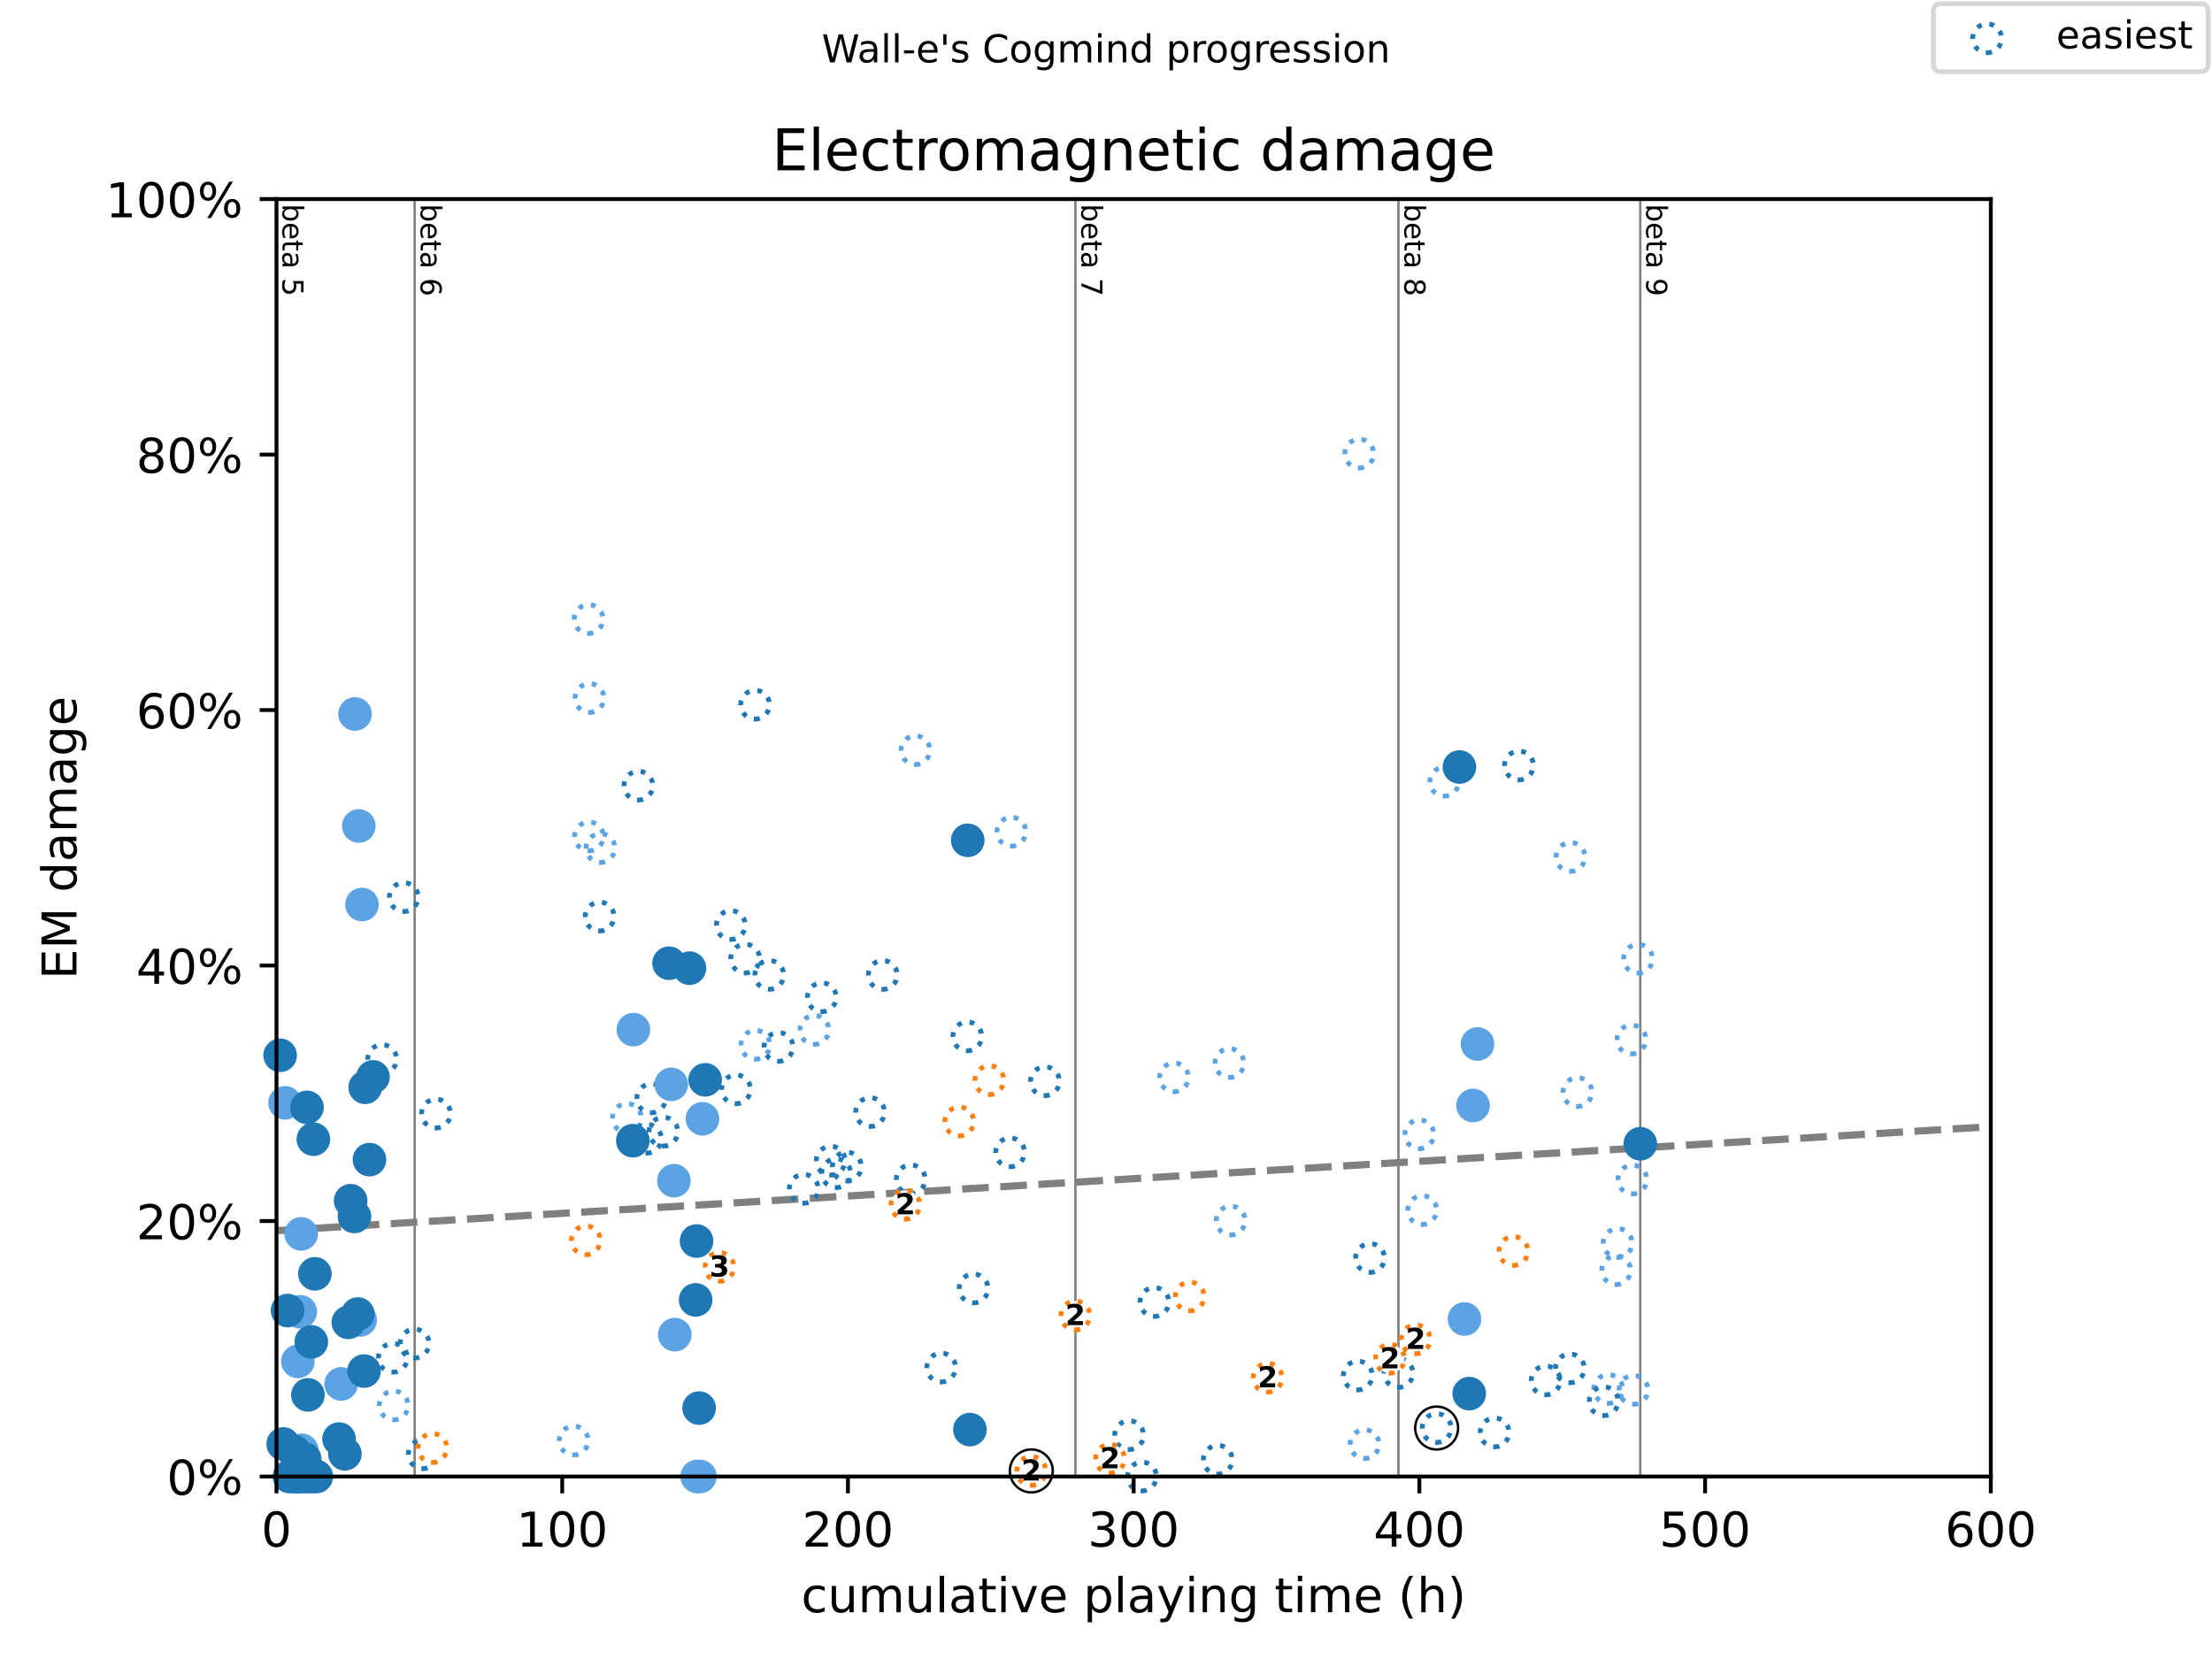<?xml version="1.0" encoding="utf-8" standalone="no"?>
<!DOCTYPE svg PUBLIC "-//W3C//DTD SVG 1.1//EN"
  "http://www.w3.org/Graphics/SVG/1.1/DTD/svg11.dtd">
<!-- Created with matplotlib (https://matplotlib.org/) -->
<svg height="345.6pt" version="1.1" viewBox="0 0 460.8 345.6" width="460.8pt" xmlns="http://www.w3.org/2000/svg" xmlns:xlink="http://www.w3.org/1999/xlink">
 <defs>
  <style type="text/css">
*{stroke-linecap:butt;stroke-linejoin:round;}
  </style>
 </defs>
 <g id="figure_1">
  <g id="patch_1">
   <path d="M 0 345.6 
L 460.8 345.6 
L 460.8 0 
L 0 0 
z
" style="fill:#ffffff;"/>
  </g>
  <g id="axes_1">
   <g id="patch_2">
    <path d="M 57.6 307.584 
L 414.72 307.584 
L 414.72 41.472 
L 57.6 41.472 
z
" style="fill:#ffffff;"/>
   </g>
   <g id="line2d_1">
    <path clip-path="url(#p47960e875a)" d="M 57.6 256.369 
L 414.72 234.705 
" style="fill:none;stroke:#808080;stroke-dasharray:5.55,2.4;stroke-dashoffset:0;stroke-width:1.5;"/>
   </g>
   <g id="line2d_2">
    <path clip-path="url(#p47960e875a)" d="M 86.378 307.584 
L 86.378 41.472 
" style="fill:none;stroke:#808080;stroke-linecap:square;stroke-width:0.5;"/>
   </g>
   <g id="line2d_3">
    <path clip-path="url(#p47960e875a)" d="M 224.028 307.584 
L 224.028 41.472 
" style="fill:none;stroke:#808080;stroke-linecap:square;stroke-width:0.5;"/>
   </g>
   <g id="line2d_4">
    <path clip-path="url(#p47960e875a)" d="M 291.325 307.584 
L 291.325 41.472 
" style="fill:none;stroke:#808080;stroke-linecap:square;stroke-width:0.5;"/>
   </g>
   <g id="line2d_5">
    <path clip-path="url(#p47960e875a)" d="M 341.701 307.584 
L 341.701 41.472 
" style="fill:none;stroke:#808080;stroke-linecap:square;stroke-width:0.5;"/>
   </g>
   <g id="text_1">
    <!-- beta 5 -->
    <defs>
     <path d="M 48.688 27.297 
Q 48.688 37.203 44.609 42.844 
Q 40.531 48.484 33.406 48.484 
Q 26.266 48.484 22.188 42.844 
Q 18.109 37.203 18.109 27.297 
Q 18.109 17.391 22.188 11.75 
Q 26.266 6.109 33.406 6.109 
Q 40.531 6.109 44.609 11.75 
Q 48.688 17.391 48.688 27.297 
z
M 18.109 46.391 
Q 20.953 51.266 25.266 53.625 
Q 29.594 56 35.594 56 
Q 45.562 56 51.781 48.094 
Q 58.016 40.188 58.016 27.297 
Q 58.016 14.406 51.781 6.484 
Q 45.562 -1.422 35.594 -1.422 
Q 29.594 -1.422 25.266 0.953 
Q 20.953 3.328 18.109 8.203 
L 18.109 0 
L 9.078 0 
L 9.078 75.984 
L 18.109 75.984 
z
" id="DejaVuSans-98"/>
     <path d="M 56.203 29.594 
L 56.203 25.203 
L 14.891 25.203 
Q 15.484 15.922 20.484 11.062 
Q 25.484 6.203 34.422 6.203 
Q 39.594 6.203 44.453 7.469 
Q 49.312 8.734 54.109 11.281 
L 54.109 2.781 
Q 49.266 0.734 44.188 -0.344 
Q 39.109 -1.422 33.891 -1.422 
Q 20.797 -1.422 13.156 6.188 
Q 5.516 13.812 5.516 26.812 
Q 5.516 40.234 12.766 48.109 
Q 20.016 56 32.328 56 
Q 43.359 56 49.781 48.891 
Q 56.203 41.797 56.203 29.594 
z
M 47.219 32.234 
Q 47.125 39.594 43.094 43.984 
Q 39.062 48.391 32.422 48.391 
Q 24.906 48.391 20.391 44.141 
Q 15.875 39.891 15.188 32.172 
z
" id="DejaVuSans-101"/>
     <path d="M 18.312 70.219 
L 18.312 54.688 
L 36.812 54.688 
L 36.812 47.703 
L 18.312 47.703 
L 18.312 18.016 
Q 18.312 11.328 20.141 9.422 
Q 21.969 7.516 27.594 7.516 
L 36.812 7.516 
L 36.812 0 
L 27.594 0 
Q 17.188 0 13.234 3.875 
Q 9.281 7.766 9.281 18.016 
L 9.281 47.703 
L 2.688 47.703 
L 2.688 54.688 
L 9.281 54.688 
L 9.281 70.219 
z
" id="DejaVuSans-116"/>
     <path d="M 34.281 27.484 
Q 23.391 27.484 19.188 25 
Q 14.984 22.516 14.984 16.5 
Q 14.984 11.719 18.141 8.906 
Q 21.297 6.109 26.703 6.109 
Q 34.188 6.109 38.703 11.406 
Q 43.219 16.703 43.219 25.484 
L 43.219 27.484 
z
M 52.203 31.203 
L 52.203 0 
L 43.219 0 
L 43.219 8.297 
Q 40.141 3.328 35.547 0.953 
Q 30.953 -1.422 24.312 -1.422 
Q 15.922 -1.422 10.953 3.297 
Q 6 8.016 6 15.922 
Q 6 25.141 12.172 29.828 
Q 18.359 34.516 30.609 34.516 
L 43.219 34.516 
L 43.219 35.406 
Q 43.219 41.609 39.141 45 
Q 35.062 48.391 27.688 48.391 
Q 23 48.391 18.547 47.266 
Q 14.109 46.141 10.016 43.891 
L 10.016 52.203 
Q 14.938 54.109 19.578 55.047 
Q 24.219 56 28.609 56 
Q 40.484 56 46.344 49.844 
Q 52.203 43.703 52.203 31.203 
z
" id="DejaVuSans-97"/>
     <path id="DejaVuSans-32"/>
     <path d="M 10.797 72.906 
L 49.516 72.906 
L 49.516 64.594 
L 19.828 64.594 
L 19.828 46.734 
Q 21.969 47.469 24.109 47.828 
Q 26.266 48.188 28.422 48.188 
Q 40.625 48.188 47.75 41.5 
Q 54.891 34.812 54.891 23.391 
Q 54.891 11.625 47.562 5.094 
Q 40.234 -1.422 26.906 -1.422 
Q 22.312 -1.422 17.547 -0.641 
Q 12.797 0.141 7.719 1.703 
L 7.719 11.625 
Q 12.109 9.234 16.797 8.062 
Q 21.484 6.891 26.703 6.891 
Q 35.156 6.891 40.078 11.328 
Q 45.016 15.766 45.016 23.391 
Q 45.016 31 40.078 35.438 
Q 35.156 39.891 26.703 39.891 
Q 22.75 39.891 18.812 39.016 
Q 14.891 38.141 10.797 36.281 
z
" id="DejaVuSans-53"/>
    </defs>
    <g transform="translate(58.848 42.472)rotate(-270)scale(0.06 -0.06)">
     <use xlink:href="#DejaVuSans-98"/>
     <use x="63.477" xlink:href="#DejaVuSans-101"/>
     <use x="125" xlink:href="#DejaVuSans-116"/>
     <use x="164.209" xlink:href="#DejaVuSans-97"/>
     <use x="225.488" xlink:href="#DejaVuSans-32"/>
     <use x="257.275" xlink:href="#DejaVuSans-53"/>
    </g>
   </g>
   <g id="text_2">
    <!-- beta 6 -->
    <defs>
     <path d="M 33.016 40.375 
Q 26.375 40.375 22.484 35.828 
Q 18.609 31.297 18.609 23.391 
Q 18.609 15.531 22.484 10.953 
Q 26.375 6.391 33.016 6.391 
Q 39.656 6.391 43.531 10.953 
Q 47.406 15.531 47.406 23.391 
Q 47.406 31.297 43.531 35.828 
Q 39.656 40.375 33.016 40.375 
z
M 52.594 71.297 
L 52.594 62.312 
Q 48.875 64.062 45.094 64.984 
Q 41.312 65.922 37.594 65.922 
Q 27.828 65.922 22.672 59.328 
Q 17.531 52.734 16.797 39.406 
Q 19.672 43.656 24.016 45.922 
Q 28.375 48.188 33.594 48.188 
Q 44.578 48.188 50.953 41.516 
Q 57.328 34.859 57.328 23.391 
Q 57.328 12.156 50.688 5.359 
Q 44.047 -1.422 33.016 -1.422 
Q 20.359 -1.422 13.672 8.266 
Q 6.984 17.969 6.984 36.375 
Q 6.984 53.656 15.188 63.938 
Q 23.391 74.219 37.203 74.219 
Q 40.922 74.219 44.703 73.484 
Q 48.484 72.75 52.594 71.297 
z
" id="DejaVuSans-54"/>
    </defs>
    <g transform="translate(87.626 42.472)rotate(-270)scale(0.06 -0.06)">
     <use xlink:href="#DejaVuSans-98"/>
     <use x="63.477" xlink:href="#DejaVuSans-101"/>
     <use x="125" xlink:href="#DejaVuSans-116"/>
     <use x="164.209" xlink:href="#DejaVuSans-97"/>
     <use x="225.488" xlink:href="#DejaVuSans-32"/>
     <use x="257.275" xlink:href="#DejaVuSans-54"/>
    </g>
   </g>
   <g id="text_3">
    <!-- beta 7 -->
    <defs>
     <path d="M 8.203 72.906 
L 55.078 72.906 
L 55.078 68.703 
L 28.609 0 
L 18.312 0 
L 43.219 64.594 
L 8.203 64.594 
z
" id="DejaVuSans-55"/>
    </defs>
    <g transform="translate(225.276 42.472)rotate(-270)scale(0.06 -0.06)">
     <use xlink:href="#DejaVuSans-98"/>
     <use x="63.477" xlink:href="#DejaVuSans-101"/>
     <use x="125" xlink:href="#DejaVuSans-116"/>
     <use x="164.209" xlink:href="#DejaVuSans-97"/>
     <use x="225.488" xlink:href="#DejaVuSans-32"/>
     <use x="257.275" xlink:href="#DejaVuSans-55"/>
    </g>
   </g>
   <g id="text_4">
    <!-- beta 8 -->
    <defs>
     <path d="M 31.781 34.625 
Q 24.75 34.625 20.719 30.859 
Q 16.703 27.094 16.703 20.516 
Q 16.703 13.922 20.719 10.156 
Q 24.75 6.391 31.781 6.391 
Q 38.812 6.391 42.859 10.172 
Q 46.922 13.969 46.922 20.516 
Q 46.922 27.094 42.891 30.859 
Q 38.875 34.625 31.781 34.625 
z
M 21.922 38.812 
Q 15.578 40.375 12.031 44.719 
Q 8.5 49.078 8.5 55.328 
Q 8.5 64.062 14.719 69.141 
Q 20.953 74.219 31.781 74.219 
Q 42.672 74.219 48.875 69.141 
Q 55.078 64.062 55.078 55.328 
Q 55.078 49.078 51.531 44.719 
Q 48 40.375 41.703 38.812 
Q 48.828 37.156 52.797 32.312 
Q 56.781 27.484 56.781 20.516 
Q 56.781 9.906 50.312 4.234 
Q 43.844 -1.422 31.781 -1.422 
Q 19.734 -1.422 13.25 4.234 
Q 6.781 9.906 6.781 20.516 
Q 6.781 27.484 10.781 32.312 
Q 14.797 37.156 21.922 38.812 
z
M 18.312 54.391 
Q 18.312 48.734 21.844 45.562 
Q 25.391 42.391 31.781 42.391 
Q 38.141 42.391 41.719 45.562 
Q 45.312 48.734 45.312 54.391 
Q 45.312 60.062 41.719 63.234 
Q 38.141 66.406 31.781 66.406 
Q 25.391 66.406 21.844 63.234 
Q 18.312 60.062 18.312 54.391 
z
" id="DejaVuSans-56"/>
    </defs>
    <g transform="translate(292.573 42.472)rotate(-270)scale(0.06 -0.06)">
     <use xlink:href="#DejaVuSans-98"/>
     <use x="63.477" xlink:href="#DejaVuSans-101"/>
     <use x="125" xlink:href="#DejaVuSans-116"/>
     <use x="164.209" xlink:href="#DejaVuSans-97"/>
     <use x="225.488" xlink:href="#DejaVuSans-32"/>
     <use x="257.275" xlink:href="#DejaVuSans-56"/>
    </g>
   </g>
   <g id="text_5">
    <!-- beta 9 -->
    <defs>
     <path d="M 10.984 1.516 
L 10.984 10.5 
Q 14.703 8.734 18.5 7.812 
Q 22.312 6.891 25.984 6.891 
Q 35.75 6.891 40.891 13.453 
Q 46.047 20.016 46.781 33.406 
Q 43.953 29.203 39.594 26.953 
Q 35.25 24.703 29.984 24.703 
Q 19.047 24.703 12.672 31.312 
Q 6.297 37.938 6.297 49.422 
Q 6.297 60.641 12.938 67.422 
Q 19.578 74.219 30.609 74.219 
Q 43.266 74.219 49.922 64.516 
Q 56.594 54.828 56.594 36.375 
Q 56.594 19.141 48.406 8.859 
Q 40.234 -1.422 26.422 -1.422 
Q 22.703 -1.422 18.891 -0.688 
Q 15.094 0.047 10.984 1.516 
z
M 30.609 32.422 
Q 37.25 32.422 41.125 36.953 
Q 45.016 41.5 45.016 49.422 
Q 45.016 57.281 41.125 61.844 
Q 37.25 66.406 30.609 66.406 
Q 23.969 66.406 20.094 61.844 
Q 16.219 57.281 16.219 49.422 
Q 16.219 41.5 20.094 36.953 
Q 23.969 32.422 30.609 32.422 
z
" id="DejaVuSans-57"/>
    </defs>
    <g transform="translate(342.949 42.472)rotate(-270)scale(0.06 -0.06)">
     <use xlink:href="#DejaVuSans-98"/>
     <use x="63.477" xlink:href="#DejaVuSans-101"/>
     <use x="125" xlink:href="#DejaVuSans-116"/>
     <use x="164.209" xlink:href="#DejaVuSans-97"/>
     <use x="225.488" xlink:href="#DejaVuSans-32"/>
     <use x="257.275" xlink:href="#DejaVuSans-57"/>
    </g>
   </g>
   <g id="PathCollection_1">
    <defs>
     <path d="M 0 3 
C 0.796 3 1.559 2.684 2.121 2.121 
C 2.684 1.559 3 0.796 3 0 
C 3 -0.796 2.684 -1.559 2.121 -2.121 
C 1.559 -2.684 0.796 -3 0 -3 
C -0.796 -3 -1.559 -2.684 -2.121 -2.121 
C -2.684 -1.559 -3 -0.796 -3 0 
C -3 0.796 -2.684 1.559 -2.121 2.121 
C -1.559 2.684 -0.796 3 0 3 
z
" id="C0_0_1082b937f2"/>
    </defs>
    <use style="fill:none;stroke:#5ca3e4;stroke-dasharray:1,1.65;stroke-dashoffset:0;" x="82.013" xlink:href="#C0_0_1082b937f2" y="292.774"/>
    <use style="fill:none;stroke:#5ca3e4;stroke-dasharray:1,1.65;stroke-dashoffset:0;" x="119.511" xlink:href="#C0_0_1082b937f2" y="300.09"/>
    <use style="fill:none;stroke:#5ca3e4;stroke-dasharray:1,1.65;stroke-dashoffset:0;" x="122.616" xlink:href="#C0_0_1082b937f2" y="128.964"/>
    <use style="fill:none;stroke:#5ca3e4;stroke-dasharray:1,1.65;stroke-dashoffset:0;" x="122.705" xlink:href="#C0_0_1082b937f2" y="174.228"/>
    <use style="fill:none;stroke:#5ca3e4;stroke-dasharray:1,1.65;stroke-dashoffset:0;" x="122.804" xlink:href="#C0_0_1082b937f2" y="145.412"/>
    <use style="fill:none;stroke:#5ca3e4;stroke-dasharray:1,1.65;stroke-dashoffset:0;" x="125.086" xlink:href="#C0_0_1082b937f2" y="176.666"/>
    <use style="fill:none;stroke:#5ca3e4;stroke-dasharray:1,1.65;stroke-dashoffset:0;" x="130.601" xlink:href="#C0_0_1082b937f2" y="232.9"/>
    <use style="fill:none;stroke:#5ca3e4;stroke-dasharray:1,1.65;stroke-dashoffset:0;" x="157.365" xlink:href="#C0_0_1082b937f2" y="217.648"/>
    <use style="fill:none;stroke:#5ca3e4;stroke-dasharray:1,1.65;stroke-dashoffset:0;" x="169.646" xlink:href="#C0_0_1082b937f2" y="214.555"/>
    <use style="fill:none;stroke:#5ca3e4;stroke-dasharray:1,1.65;stroke-dashoffset:0;" x="190.707" xlink:href="#C0_0_1082b937f2" y="156.272"/>
    <use style="fill:none;stroke:#5ca3e4;stroke-dasharray:1,1.65;stroke-dashoffset:0;" x="210.695" xlink:href="#C0_0_1082b937f2" y="173.264"/>
    <use style="fill:none;stroke:#5ca3e4;stroke-dasharray:1,1.65;stroke-dashoffset:0;" x="244.572" xlink:href="#C0_0_1082b937f2" y="224.436"/>
    <use style="fill:none;stroke:#5ca3e4;stroke-dasharray:1,1.65;stroke-dashoffset:0;" x="256.109" xlink:href="#C0_0_1082b937f2" y="221.459"/>
    <use style="fill:none;stroke:#5ca3e4;stroke-dasharray:1,1.65;stroke-dashoffset:0;" x="256.377" xlink:href="#C0_0_1082b937f2" y="254.257"/>
    <use style="fill:none;stroke:#5ca3e4;stroke-dasharray:1,1.65;stroke-dashoffset:0;" x="283.161" xlink:href="#C0_0_1082b937f2" y="94.494"/>
    <use style="fill:none;stroke:#5ca3e4;stroke-dasharray:1,1.65;stroke-dashoffset:0;" x="284.272" xlink:href="#C0_0_1082b937f2" y="300.838"/>
    <use style="fill:none;stroke:#5ca3e4;stroke-dasharray:1,1.65;stroke-dashoffset:0;" x="295.68" xlink:href="#C0_0_1082b937f2" y="236.299"/>
    <use style="fill:none;stroke:#5ca3e4;stroke-dasharray:1,1.65;stroke-dashoffset:0;" x="296.275" xlink:href="#C0_0_1082b937f2" y="252.087"/>
    <use style="fill:none;stroke:#5ca3e4;stroke-dasharray:1,1.65;stroke-dashoffset:0;" x="300.858" xlink:href="#C0_0_1082b937f2" y="162.838"/>
    <use style="fill:none;stroke:#5ca3e4;stroke-dasharray:1,1.65;stroke-dashoffset:0;" x="327.176" xlink:href="#C0_0_1082b937f2" y="178.516"/>
    <use style="fill:none;stroke:#5ca3e4;stroke-dasharray:1,1.65;stroke-dashoffset:0;" x="328.614" xlink:href="#C0_0_1082b937f2" y="227.499"/>
    <use style="fill:none;stroke:#5ca3e4;stroke-dasharray:1,1.65;stroke-dashoffset:0;" x="335.043" xlink:href="#C0_0_1082b937f2" y="289.355"/>
    <use style="fill:none;stroke:#5ca3e4;stroke-dasharray:1,1.65;stroke-dashoffset:0;" x="336.689" xlink:href="#C0_0_1082b937f2" y="264.595"/>
    <use style="fill:none;stroke:#5ca3e4;stroke-dasharray:1,1.65;stroke-dashoffset:0;" x="336.987" xlink:href="#C0_0_1082b937f2" y="258.944"/>
    <use style="fill:none;stroke:#5ca3e4;stroke-dasharray:1,1.65;stroke-dashoffset:0;" x="339.874" xlink:href="#C0_0_1082b937f2" y="216.551"/>
    <use style="fill:none;stroke:#5ca3e4;stroke-dasharray:1,1.65;stroke-dashoffset:0;" x="340.052" xlink:href="#C0_0_1082b937f2" y="245.717"/>
    <use style="fill:none;stroke:#5ca3e4;stroke-dasharray:1,1.65;stroke-dashoffset:0;" x="340.3" xlink:href="#C0_0_1082b937f2" y="289.521"/>
    <use style="fill:none;stroke:#5ca3e4;stroke-dasharray:1,1.65;stroke-dashoffset:0;" x="341.233" xlink:href="#C0_0_1082b937f2" y="199.729"/>
   </g>
   <g id="PathCollection_2">
    <defs>
     <path d="M 0 3 
C 0.796 3 1.559 2.684 2.121 2.121 
C 2.684 1.559 3 0.796 3 0 
C 3 -0.796 2.684 -1.559 2.121 -2.121 
C 1.559 -2.684 0.796 -3 0 -3 
C -0.796 -3 -1.559 -2.684 -2.121 -2.121 
C -2.684 -1.559 -3 -0.796 -3 0 
C -3 0.796 -2.684 1.559 -2.121 2.121 
C -1.559 2.684 -0.796 3 0 3 
z
" id="C1_0_18657ff258"/>
    </defs>
    <use style="fill:none;stroke:#1f77b4;stroke-dasharray:1,1.65;stroke-dashoffset:0;" x="79.612" xlink:href="#C1_0_18657ff258" y="220.63"/>
    <use style="fill:none;stroke:#1f77b4;stroke-dasharray:1,1.65;stroke-dashoffset:0;" x="81.844" xlink:href="#C1_0_18657ff258" y="282.853"/>
    <use style="fill:none;stroke:#1f77b4;stroke-dasharray:1,1.65;stroke-dashoffset:0;" x="84.126" xlink:href="#C1_0_18657ff258" y="186.883"/>
    <use style="fill:none;stroke:#1f77b4;stroke-dasharray:1,1.65;stroke-dashoffset:0;" x="86.378" xlink:href="#C1_0_18657ff258" y="279.887"/>
    <use style="fill:none;stroke:#1f77b4;stroke-dasharray:1,1.65;stroke-dashoffset:0;" x="88.074" xlink:href="#C1_0_18657ff258" y="302.937"/>
    <use style="fill:none;stroke:#1f77b4;stroke-dasharray:1,1.65;stroke-dashoffset:0;" x="90.832" xlink:href="#C1_0_18657ff258" y="231.972"/>
    <use style="fill:none;stroke:#1f77b4;stroke-dasharray:1,1.65;stroke-dashoffset:0;" x="124.917" xlink:href="#C1_0_18657ff258" y="190.932"/>
    <use style="fill:none;stroke:#1f77b4;stroke-dasharray:1,1.65;stroke-dashoffset:0;" x="132.992" xlink:href="#C1_0_18657ff258" y="163.659"/>
    <use style="fill:none;stroke:#1f77b4;stroke-dasharray:1,1.65;stroke-dashoffset:0;" x="134.768" xlink:href="#C1_0_18657ff258" y="237.214"/>
    <use style="fill:none;stroke:#1f77b4;stroke-dasharray:1,1.65;stroke-dashoffset:0;" x="135.67" xlink:href="#C1_0_18657ff258" y="228.802"/>
    <use style="fill:none;stroke:#1f77b4;stroke-dasharray:1,1.65;stroke-dashoffset:0;" x="138.2" xlink:href="#C1_0_18657ff258" y="235.741"/>
    <use style="fill:none;stroke:#1f77b4;stroke-dasharray:1,1.65;stroke-dashoffset:0;" x="152.247" xlink:href="#C1_0_18657ff258" y="192.704"/>
    <use style="fill:none;stroke:#1f77b4;stroke-dasharray:1,1.65;stroke-dashoffset:0;" x="153.328" xlink:href="#C1_0_18657ff258" y="226.924"/>
    <use style="fill:none;stroke:#1f77b4;stroke-dasharray:1,1.65;stroke-dashoffset:0;" x="155.233" xlink:href="#C1_0_18657ff258" y="199.688"/>
    <use style="fill:none;stroke:#1f77b4;stroke-dasharray:1,1.65;stroke-dashoffset:0;" x="157.296" xlink:href="#C1_0_18657ff258" y="146.799"/>
    <use style="fill:none;stroke:#1f77b4;stroke-dasharray:1,1.65;stroke-dashoffset:0;" x="160.252" xlink:href="#C1_0_18657ff258" y="203.09"/>
    <use style="fill:none;stroke:#1f77b4;stroke-dasharray:1,1.65;stroke-dashoffset:0;" x="162.177" xlink:href="#C1_0_18657ff258" y="218.086"/>
    <use style="fill:none;stroke:#1f77b4;stroke-dasharray:1,1.65;stroke-dashoffset:0;" x="167.444" xlink:href="#C1_0_18657ff258" y="247.644"/>
    <use style="fill:none;stroke:#1f77b4;stroke-dasharray:1,1.65;stroke-dashoffset:0;" x="171.204" xlink:href="#C1_0_18657ff258" y="207.743"/>
    <use style="fill:none;stroke:#1f77b4;stroke-dasharray:1,1.65;stroke-dashoffset:0;" x="173.049" xlink:href="#C1_0_18657ff258" y="241.788"/>
    <use style="fill:none;stroke:#1f77b4;stroke-dasharray:1,1.65;stroke-dashoffset:0;" x="174.2" xlink:href="#C1_0_18657ff258" y="244.393"/>
    <use style="fill:none;stroke:#1f77b4;stroke-dasharray:1,1.65;stroke-dashoffset:0;" x="176.412" xlink:href="#C1_0_18657ff258" y="243.021"/>
    <use style="fill:none;stroke:#1f77b4;stroke-dasharray:1,1.65;stroke-dashoffset:0;" x="181.263" xlink:href="#C1_0_18657ff258" y="231.665"/>
    <use style="fill:none;stroke:#1f77b4;stroke-dasharray:1,1.65;stroke-dashoffset:0;" x="183.901" xlink:href="#C1_0_18657ff258" y="203.1"/>
    <use style="fill:none;stroke:#1f77b4;stroke-dasharray:1,1.65;stroke-dashoffset:0;" x="189.734" xlink:href="#C1_0_18657ff258" y="245.674"/>
    <use style="fill:none;stroke:#1f77b4;stroke-dasharray:1,1.65;stroke-dashoffset:0;" x="196.073" xlink:href="#C1_0_18657ff258" y="284.879"/>
    <use style="fill:none;stroke:#1f77b4;stroke-dasharray:1,1.65;stroke-dashoffset:0;" x="201.509" xlink:href="#C1_0_18657ff258" y="215.895"/>
    <use style="fill:none;stroke:#1f77b4;stroke-dasharray:1,1.65;stroke-dashoffset:0;" x="202.819" xlink:href="#C1_0_18657ff258" y="268.408"/>
    <use style="fill:none;stroke:#1f77b4;stroke-dasharray:1,1.65;stroke-dashoffset:0;" x="210.428" xlink:href="#C1_0_18657ff258" y="240.05"/>
    <use style="fill:none;stroke:#1f77b4;stroke-dasharray:1,1.65;stroke-dashoffset:0;" x="217.689" xlink:href="#C1_0_18657ff258" y="225.231"/>
    <use style="fill:none;stroke:#1f77b4;stroke-dasharray:1,1.65;stroke-dashoffset:0;" x="235.218" xlink:href="#C1_0_18657ff258" y="298.964"/>
    <use style="fill:none;stroke:#1f77b4;stroke-dasharray:1,1.65;stroke-dashoffset:0;" x="237.906" xlink:href="#C1_0_18657ff258" y="307.584"/>
    <use style="fill:none;stroke:#1f77b4;stroke-dasharray:1,1.65;stroke-dashoffset:0;" x="240.485" xlink:href="#C1_0_18657ff258" y="271.23"/>
    <use style="fill:none;stroke:#1f77b4;stroke-dasharray:1,1.65;stroke-dashoffset:0;" x="253.689" xlink:href="#C1_0_18657ff258" y="304.093"/>
    <use style="fill:none;stroke:#1f77b4;stroke-dasharray:1,1.65;stroke-dashoffset:0;" x="282.853" xlink:href="#C1_0_18657ff258" y="286.544"/>
    <use style="fill:none;stroke:#1f77b4;stroke-dasharray:1,1.65;stroke-dashoffset:0;" x="285.403" xlink:href="#C1_0_18657ff258" y="262.066"/>
    <use style="fill:none;stroke:#1f77b4;stroke-dasharray:1,1.65;stroke-dashoffset:0;" x="291.325" xlink:href="#C1_0_18657ff258" y="286.024"/>
    <use style="fill:none;stroke:#1f77b4;stroke-dasharray:1,1.65;stroke-dashoffset:0;" x="299.281" xlink:href="#C1_0_18657ff258" y="297.489"/>
    <use style="fill:none;stroke:#1f77b4;stroke-dasharray:1,1.65;stroke-dashoffset:0;" x="311.354" xlink:href="#C1_0_18657ff258" y="298.405"/>
    <use style="fill:none;stroke:#1f77b4;stroke-dasharray:1,1.65;stroke-dashoffset:0;" x="316.433" xlink:href="#C1_0_18657ff258" y="159.46"/>
    <use style="fill:none;stroke:#1f77b4;stroke-dasharray:1,1.65;stroke-dashoffset:0;" x="321.998" xlink:href="#C1_0_18657ff258" y="287.561"/>
    <use style="fill:none;stroke:#1f77b4;stroke-dasharray:1,1.65;stroke-dashoffset:0;" x="327.037" xlink:href="#C1_0_18657ff258" y="285.051"/>
    <use style="fill:none;stroke:#1f77b4;stroke-dasharray:1,1.65;stroke-dashoffset:0;" x="334.08" xlink:href="#C1_0_18657ff258" y="291.903"/>
   </g>
   <g id="PathCollection_3">
    <defs>
     <path d="M 0 3 
C 0.796 3 1.559 2.684 2.121 2.121 
C 2.684 1.559 3 0.796 3 0 
C 3 -0.796 2.684 -1.559 2.121 -2.121 
C 1.559 -2.684 0.796 -3 0 -3 
C -0.796 -3 -1.559 -2.684 -2.121 -2.121 
C -2.684 -1.559 -3 -0.796 -3 0 
C -3 0.796 -2.684 1.559 -2.121 2.121 
C -1.559 2.684 -0.796 3 0 3 
z
" id="C2_0_1e6a559653"/>
    </defs>
    <use style="fill:#ffffff;stroke:#ff7f0e;stroke-dasharray:1,1.65;stroke-dashoffset:0;" x="90.088" xlink:href="#C2_0_1e6a559653" y="301.653"/>
    <use style="fill:#ffffff;stroke:#ff7f0e;stroke-dasharray:1,1.65;stroke-dashoffset:0;" x="122.05" xlink:href="#C2_0_1e6a559653" y="258.389"/>
    <use style="fill:#ffffff;stroke:#ff7f0e;stroke-dasharray:1,1.65;stroke-dashoffset:0;" x="149.886" xlink:href="#C2_0_1e6a559653" y="263.927"/>
    <use style="fill:#ffffff;stroke:#ff7f0e;stroke-dasharray:1,1.65;stroke-dashoffset:0;" x="188.604" xlink:href="#C2_0_1e6a559653" y="250.966"/>
    <use style="fill:#ffffff;stroke:#ff7f0e;stroke-dasharray:1,1.65;stroke-dashoffset:0;" x="199.833" xlink:href="#C2_0_1e6a559653" y="233.619"/>
    <use style="fill:#ffffff;stroke:#ff7f0e;stroke-dasharray:1,1.65;stroke-dashoffset:0;" x="206.102" xlink:href="#C2_0_1e6a559653" y="225.023"/>
    <use style="fill:#ffffff;stroke:#ff7f0e;stroke-dasharray:1,1.65;stroke-dashoffset:0;" x="214.842" xlink:href="#C2_0_1e6a559653" y="306.419"/>
    <use style="fill:#ffffff;stroke:#ff7f0e;stroke-dasharray:1,1.65;stroke-dashoffset:0;" x="224.028" xlink:href="#C2_0_1e6a559653" y="274.041"/>
    <use style="fill:#ffffff;stroke:#ff7f0e;stroke-dasharray:1,1.65;stroke-dashoffset:0;" x="231.24" xlink:href="#C2_0_1e6a559653" y="303.875"/>
    <use style="fill:#ffffff;stroke:#ff7f0e;stroke-dasharray:1,1.65;stroke-dashoffset:0;" x="247.846" xlink:href="#C2_0_1e6a559653" y="270.086"/>
    <use style="fill:#ffffff;stroke:#ff7f0e;stroke-dasharray:1,1.65;stroke-dashoffset:0;" x="264.075" xlink:href="#C2_0_1e6a559653" y="287"/>
    <use style="fill:#ffffff;stroke:#ff7f0e;stroke-dasharray:1,1.65;stroke-dashoffset:0;" x="289.559" xlink:href="#C2_0_1e6a559653" y="283.059"/>
    <use style="fill:#ffffff;stroke:#ff7f0e;stroke-dasharray:1,1.65;stroke-dashoffset:0;" x="294.916" xlink:href="#C2_0_1e6a559653" y="279.002"/>
    <use style="fill:#ffffff;stroke:#ff7f0e;stroke-dasharray:1,1.65;stroke-dashoffset:0;" x="315.272" xlink:href="#C2_0_1e6a559653" y="260.606"/>
   </g>
   <g id="PathCollection_4">
    <defs>
     <path d="M 0 3 
C 0.796 3 1.559 2.684 2.121 2.121 
C 2.684 1.559 3 0.796 3 0 
C 3 -0.796 2.684 -1.559 2.121 -2.121 
C 1.559 -2.684 0.796 -3 0 -3 
C -0.796 -3 -1.559 -2.684 -2.121 -2.121 
C -2.684 -1.559 -3 -0.796 -3 0 
C -3 0.796 -2.684 1.559 -2.121 2.121 
C -1.559 2.684 -0.796 3 0 3 
z
" id="mb2af82c41f" style="stroke:#5ca3e4;"/>
    </defs>
    <g>
     <use style="fill:#5ca3e4;stroke:#5ca3e4;" x="59.386" xlink:href="#mb2af82c41f" y="229.743"/>
     <use style="fill:#5ca3e4;stroke:#5ca3e4;" x="60.794" xlink:href="#mb2af82c41f" y="307.584"/>
     <use style="fill:#5ca3e4;stroke:#5ca3e4;" x="62.054" xlink:href="#mb2af82c41f" y="283.598"/>
     <use style="fill:#5ca3e4;stroke:#5ca3e4;" x="62.114" xlink:href="#mb2af82c41f" y="307.584"/>
     <use style="fill:#5ca3e4;stroke:#5ca3e4;" x="62.55" xlink:href="#mb2af82c41f" y="273.274"/>
     <use style="fill:#5ca3e4;stroke:#5ca3e4;" x="62.739" xlink:href="#mb2af82c41f" y="257.038"/>
     <use style="fill:#5ca3e4;stroke:#5ca3e4;" x="62.848" xlink:href="#mb2af82c41f" y="302.119"/>
     <use style="fill:#5ca3e4;stroke:#5ca3e4;" x="63.641" xlink:href="#mb2af82c41f" y="307.584"/>
     <use style="fill:#5ca3e4;stroke:#5ca3e4;" x="71.071" xlink:href="#mb2af82c41f" y="288.299"/>
     <use style="fill:#5ca3e4;stroke:#5ca3e4;" x="73.958" xlink:href="#mb2af82c41f" y="148.736"/>
     <use style="fill:#5ca3e4;stroke:#5ca3e4;" x="74.742" xlink:href="#mb2af82c41f" y="172.061"/>
     <use style="fill:#5ca3e4;stroke:#5ca3e4;" x="75.029" xlink:href="#mb2af82c41f" y="274.96"/>
     <use style="fill:#5ca3e4;stroke:#5ca3e4;" x="75.406" xlink:href="#mb2af82c41f" y="188.432"/>
     <use style="fill:#5ca3e4;stroke:#5ca3e4;" x="131.95" xlink:href="#mb2af82c41f" y="214.489"/>
     <use style="fill:#5ca3e4;stroke:#5ca3e4;" x="139.837" xlink:href="#mb2af82c41f" y="225.891"/>
     <use style="fill:#5ca3e4;stroke:#5ca3e4;" x="140.392" xlink:href="#mb2af82c41f" y="245.959"/>
     <use style="fill:#5ca3e4;stroke:#5ca3e4;" x="140.571" xlink:href="#mb2af82c41f" y="278.03"/>
     <use style="fill:#5ca3e4;stroke:#5ca3e4;" x="145.243" xlink:href="#mb2af82c41f" y="307.584"/>
     <use style="fill:#5ca3e4;stroke:#5ca3e4;" x="145.799" xlink:href="#mb2af82c41f" y="307.584"/>
     <use style="fill:#5ca3e4;stroke:#5ca3e4;" x="146.334" xlink:href="#mb2af82c41f" y="233.063"/>
     <use style="fill:#5ca3e4;stroke:#5ca3e4;" x="305.074" xlink:href="#mb2af82c41f" y="274.767"/>
     <use style="fill:#5ca3e4;stroke:#5ca3e4;" x="306.86" xlink:href="#mb2af82c41f" y="230.3"/>
     <use style="fill:#5ca3e4;stroke:#5ca3e4;" x="307.792" xlink:href="#mb2af82c41f" y="217.485"/>
    </g>
   </g>
   <g id="PathCollection_5">
    <defs>
     <path d="M 0 3 
C 0.796 3 1.559 2.684 2.121 2.121 
C 2.684 1.559 3 0.796 3 0 
C 3 -0.796 2.684 -1.559 2.121 -2.121 
C 1.559 -2.684 0.796 -3 0 -3 
C -0.796 -3 -1.559 -2.684 -2.121 -2.121 
C -2.684 -1.559 -3 -0.796 -3 0 
C -3 0.796 -2.684 1.559 -2.121 2.121 
C -1.559 2.684 -0.796 3 0 3 
z
" id="m81b62d432c" style="stroke:#1f77b4;"/>
    </defs>
    <g>
     <use style="fill:#1f77b4;stroke:#1f77b4;" x="58.354" xlink:href="#m81b62d432c" y="219.84"/>
     <use style="fill:#1f77b4;stroke:#1f77b4;" x="58.999" xlink:href="#m81b62d432c" y="300.806"/>
     <use style="fill:#1f77b4;stroke:#1f77b4;" x="59.901" xlink:href="#m81b62d432c" y="273.011"/>
     <use style="fill:#1f77b4;stroke:#1f77b4;" x="60.288" xlink:href="#m81b62d432c" y="307.584"/>
     <use style="fill:#1f77b4;stroke:#1f77b4;" x="61.31" xlink:href="#m81b62d432c" y="302.428"/>
     <use style="fill:#1f77b4;stroke:#1f77b4;" x="61.568" xlink:href="#m81b62d432c" y="307.584"/>
     <use style="fill:#1f77b4;stroke:#1f77b4;" x="61.915" xlink:href="#m81b62d432c" y="307.584"/>
     <use style="fill:#1f77b4;stroke:#1f77b4;" x="61.995" xlink:href="#m81b62d432c" y="307.584"/>
     <use style="fill:#1f77b4;stroke:#1f77b4;" x="63.016" xlink:href="#m81b62d432c" y="307.584"/>
     <use style="fill:#1f77b4;stroke:#1f77b4;" x="63.483" xlink:href="#m81b62d432c" y="303.942"/>
     <use style="fill:#1f77b4;stroke:#1f77b4;" x="63.949" xlink:href="#m81b62d432c" y="230.688"/>
     <use style="fill:#1f77b4;stroke:#1f77b4;" x="64.147" xlink:href="#m81b62d432c" y="290.579"/>
     <use style="fill:#1f77b4;stroke:#1f77b4;" x="64.336" xlink:href="#m81b62d432c" y="307.584"/>
     <use style="fill:#1f77b4;stroke:#1f77b4;" x="64.852" xlink:href="#m81b62d432c" y="279.542"/>
     <use style="fill:#1f77b4;stroke:#1f77b4;" x="65.1" xlink:href="#m81b62d432c" y="307.584"/>
     <use style="fill:#1f77b4;stroke:#1f77b4;" x="65.278" xlink:href="#m81b62d432c" y="237.317"/>
     <use style="fill:#1f77b4;stroke:#1f77b4;" x="65.596" xlink:href="#m81b62d432c" y="265.354"/>
     <use style="fill:#1f77b4;stroke:#1f77b4;" x="65.893" xlink:href="#m81b62d432c" y="307.584"/>
     <use style="fill:#1f77b4;stroke:#1f77b4;" x="70.635" xlink:href="#m81b62d432c" y="299.785"/>
     <use style="fill:#1f77b4;stroke:#1f77b4;" x="71.845" xlink:href="#m81b62d432c" y="302.856"/>
     <use style="fill:#1f77b4;stroke:#1f77b4;" x="72.559" xlink:href="#m81b62d432c" y="275.474"/>
     <use style="fill:#1f77b4;stroke:#1f77b4;" x="73.045" xlink:href="#m81b62d432c" y="250.132"/>
     <use style="fill:#1f77b4;stroke:#1f77b4;" x="73.839" xlink:href="#m81b62d432c" y="253.408"/>
     <use style="fill:#1f77b4;stroke:#1f77b4;" x="74.543" xlink:href="#m81b62d432c" y="273.736"/>
     <use style="fill:#1f77b4;stroke:#1f77b4;" x="75.833" xlink:href="#m81b62d432c" y="285.614"/>
     <use style="fill:#1f77b4;stroke:#1f77b4;" x="76.081" xlink:href="#m81b62d432c" y="226.503"/>
     <use style="fill:#1f77b4;stroke:#1f77b4;" x="76.964" xlink:href="#m81b62d432c" y="241.566"/>
     <use style="fill:#1f77b4;stroke:#1f77b4;" x="77.698" xlink:href="#m81b62d432c" y="224.334"/>
     <use style="fill:#1f77b4;stroke:#1f77b4;" x="131.831" xlink:href="#m81b62d432c" y="237.624"/>
     <use style="fill:#1f77b4;stroke:#1f77b4;" x="139.38" xlink:href="#m81b62d432c" y="200.657"/>
     <use style="fill:#1f77b4;stroke:#1f77b4;" x="143.626" xlink:href="#m81b62d432c" y="201.686"/>
     <use style="fill:#1f77b4;stroke:#1f77b4;" x="144.916" xlink:href="#m81b62d432c" y="270.797"/>
     <use style="fill:#1f77b4;stroke:#1f77b4;" x="145.104" xlink:href="#m81b62d432c" y="258.527"/>
     <use style="fill:#1f77b4;stroke:#1f77b4;" x="145.64" xlink:href="#m81b62d432c" y="293.329"/>
     <use style="fill:#1f77b4;stroke:#1f77b4;" x="146.9" xlink:href="#m81b62d432c" y="224.942"/>
     <use style="fill:#1f77b4;stroke:#1f77b4;" x="201.599" xlink:href="#m81b62d432c" y="175.05"/>
     <use style="fill:#1f77b4;stroke:#1f77b4;" x="202.055" xlink:href="#m81b62d432c" y="297.808"/>
     <use style="fill:#1f77b4;stroke:#1f77b4;" x="304.023" xlink:href="#m81b62d432c" y="159.783"/>
     <use style="fill:#1f77b4;stroke:#1f77b4;" x="306.066" xlink:href="#m81b62d432c" y="290.315"/>
     <use style="fill:#1f77b4;stroke:#1f77b4;" x="341.701" xlink:href="#m81b62d432c" y="238.263"/>
    </g>
   </g>
   <g id="PathCollection_6">
    <defs>
     <path d="M 0 4.472 
C 1.186 4.472 2.324 4.001 3.162 3.162 
C 4.001 2.324 4.472 1.186 4.472 0 
C 4.472 -1.186 4.001 -2.324 3.162 -3.162 
C 2.324 -4.001 1.186 -4.472 0 -4.472 
C -1.186 -4.472 -2.324 -4.001 -3.162 -3.162 
C -4.001 -2.324 -4.472 -1.186 -4.472 0 
C -4.472 1.186 -4.001 2.324 -3.162 3.162 
C -2.324 4.001 -1.186 4.472 0 4.472 
z
" id="C3_0_858b5f3285"/>
    </defs>
    <use style="fill:none;stroke:#000000;stroke-width:0.5;" x="214.842" xlink:href="#C3_0_858b5f3285" y="306.419"/>
    <use style="fill:none;stroke:#000000;stroke-width:0.5;" x="299.281" xlink:href="#C3_0_858b5f3285" y="297.489"/>
   </g>
   <g id="matplotlib.axis_1">
    <g id="xtick_1">
     <g id="line2d_6">
      <defs>
       <path d="M 0 0 
L 0 3.5 
" id="m58b6c5ff3c" style="stroke:#000000;stroke-width:0.8;"/>
      </defs>
      <g>
       <use style="stroke:#000000;stroke-width:0.8;" x="57.6" xlink:href="#m58b6c5ff3c" y="307.584"/>
      </g>
     </g>
     <g id="text_6">
      <!-- 0 -->
      <defs>
       <path d="M 31.781 66.406 
Q 24.172 66.406 20.328 58.906 
Q 16.5 51.422 16.5 36.375 
Q 16.5 21.391 20.328 13.891 
Q 24.172 6.391 31.781 6.391 
Q 39.453 6.391 43.281 13.891 
Q 47.125 21.391 47.125 36.375 
Q 47.125 51.422 43.281 58.906 
Q 39.453 66.406 31.781 66.406 
z
M 31.781 74.219 
Q 44.047 74.219 50.516 64.516 
Q 56.984 54.828 56.984 36.375 
Q 56.984 17.969 50.516 8.266 
Q 44.047 -1.422 31.781 -1.422 
Q 19.531 -1.422 13.062 8.266 
Q 6.594 17.969 6.594 36.375 
Q 6.594 54.828 13.062 64.516 
Q 19.531 74.219 31.781 74.219 
z
" id="DejaVuSans-48"/>
      </defs>
      <g transform="translate(54.419 322.182)scale(0.1 -0.1)">
       <use xlink:href="#DejaVuSans-48"/>
      </g>
     </g>
    </g>
    <g id="xtick_2">
     <g id="line2d_7">
      <g>
       <use style="stroke:#000000;stroke-width:0.8;" x="117.12" xlink:href="#m58b6c5ff3c" y="307.584"/>
      </g>
     </g>
     <g id="text_7">
      <!-- 100 -->
      <defs>
       <path d="M 12.406 8.297 
L 28.516 8.297 
L 28.516 63.922 
L 10.984 60.406 
L 10.984 69.391 
L 28.422 72.906 
L 38.281 72.906 
L 38.281 8.297 
L 54.391 8.297 
L 54.391 0 
L 12.406 0 
z
" id="DejaVuSans-49"/>
      </defs>
      <g transform="translate(107.576 322.182)scale(0.1 -0.1)">
       <use xlink:href="#DejaVuSans-49"/>
       <use x="63.623" xlink:href="#DejaVuSans-48"/>
       <use x="127.246" xlink:href="#DejaVuSans-48"/>
      </g>
     </g>
    </g>
    <g id="xtick_3">
     <g id="line2d_8">
      <g>
       <use style="stroke:#000000;stroke-width:0.8;" x="176.64" xlink:href="#m58b6c5ff3c" y="307.584"/>
      </g>
     </g>
     <g id="text_8">
      <!-- 200 -->
      <defs>
       <path d="M 19.188 8.297 
L 53.609 8.297 
L 53.609 0 
L 7.328 0 
L 7.328 8.297 
Q 12.938 14.109 22.625 23.891 
Q 32.328 33.688 34.812 36.531 
Q 39.547 41.844 41.422 45.531 
Q 43.312 49.219 43.312 52.781 
Q 43.312 58.594 39.234 62.25 
Q 35.156 65.922 28.609 65.922 
Q 23.969 65.922 18.812 64.312 
Q 13.672 62.703 7.812 59.422 
L 7.812 69.391 
Q 13.766 71.781 18.938 73 
Q 24.125 74.219 28.422 74.219 
Q 39.75 74.219 46.484 68.547 
Q 53.219 62.891 53.219 53.422 
Q 53.219 48.922 51.531 44.891 
Q 49.859 40.875 45.406 35.406 
Q 44.188 33.984 37.641 27.219 
Q 31.109 20.453 19.188 8.297 
z
" id="DejaVuSans-50"/>
      </defs>
      <g transform="translate(167.096 322.182)scale(0.1 -0.1)">
       <use xlink:href="#DejaVuSans-50"/>
       <use x="63.623" xlink:href="#DejaVuSans-48"/>
       <use x="127.246" xlink:href="#DejaVuSans-48"/>
      </g>
     </g>
    </g>
    <g id="xtick_4">
     <g id="line2d_9">
      <g>
       <use style="stroke:#000000;stroke-width:0.8;" x="236.16" xlink:href="#m58b6c5ff3c" y="307.584"/>
      </g>
     </g>
     <g id="text_9">
      <!-- 300 -->
      <defs>
       <path d="M 40.578 39.312 
Q 47.656 37.797 51.625 33 
Q 55.609 28.219 55.609 21.188 
Q 55.609 10.406 48.188 4.484 
Q 40.766 -1.422 27.094 -1.422 
Q 22.516 -1.422 17.656 -0.516 
Q 12.797 0.391 7.625 2.203 
L 7.625 11.719 
Q 11.719 9.328 16.594 8.109 
Q 21.484 6.891 26.812 6.891 
Q 36.078 6.891 40.938 10.547 
Q 45.797 14.203 45.797 21.188 
Q 45.797 27.641 41.281 31.266 
Q 36.766 34.906 28.719 34.906 
L 20.219 34.906 
L 20.219 43.016 
L 29.109 43.016 
Q 36.375 43.016 40.234 45.922 
Q 44.094 48.828 44.094 54.297 
Q 44.094 59.906 40.109 62.906 
Q 36.141 65.922 28.719 65.922 
Q 24.656 65.922 20.016 65.031 
Q 15.375 64.156 9.812 62.312 
L 9.812 71.094 
Q 15.438 72.656 20.344 73.438 
Q 25.25 74.219 29.594 74.219 
Q 40.828 74.219 47.359 69.109 
Q 53.906 64.016 53.906 55.328 
Q 53.906 49.266 50.438 45.094 
Q 46.969 40.922 40.578 39.312 
z
" id="DejaVuSans-51"/>
      </defs>
      <g transform="translate(226.616 322.182)scale(0.1 -0.1)">
       <use xlink:href="#DejaVuSans-51"/>
       <use x="63.623" xlink:href="#DejaVuSans-48"/>
       <use x="127.246" xlink:href="#DejaVuSans-48"/>
      </g>
     </g>
    </g>
    <g id="xtick_5">
     <g id="line2d_10">
      <g>
       <use style="stroke:#000000;stroke-width:0.8;" x="295.68" xlink:href="#m58b6c5ff3c" y="307.584"/>
      </g>
     </g>
     <g id="text_10">
      <!-- 400 -->
      <defs>
       <path d="M 37.797 64.312 
L 12.891 25.391 
L 37.797 25.391 
z
M 35.203 72.906 
L 47.609 72.906 
L 47.609 25.391 
L 58.016 25.391 
L 58.016 17.188 
L 47.609 17.188 
L 47.609 0 
L 37.797 0 
L 37.797 17.188 
L 4.891 17.188 
L 4.891 26.703 
z
" id="DejaVuSans-52"/>
      </defs>
      <g transform="translate(286.136 322.182)scale(0.1 -0.1)">
       <use xlink:href="#DejaVuSans-52"/>
       <use x="63.623" xlink:href="#DejaVuSans-48"/>
       <use x="127.246" xlink:href="#DejaVuSans-48"/>
      </g>
     </g>
    </g>
    <g id="xtick_6">
     <g id="line2d_11">
      <g>
       <use style="stroke:#000000;stroke-width:0.8;" x="355.2" xlink:href="#m58b6c5ff3c" y="307.584"/>
      </g>
     </g>
     <g id="text_11">
      <!-- 500 -->
      <g transform="translate(345.656 322.182)scale(0.1 -0.1)">
       <use xlink:href="#DejaVuSans-53"/>
       <use x="63.623" xlink:href="#DejaVuSans-48"/>
       <use x="127.246" xlink:href="#DejaVuSans-48"/>
      </g>
     </g>
    </g>
    <g id="xtick_7">
     <g id="line2d_12">
      <g>
       <use style="stroke:#000000;stroke-width:0.8;" x="414.72" xlink:href="#m58b6c5ff3c" y="307.584"/>
      </g>
     </g>
     <g id="text_12">
      <!-- 600 -->
      <g transform="translate(405.176 322.182)scale(0.1 -0.1)">
       <use xlink:href="#DejaVuSans-54"/>
       <use x="63.623" xlink:href="#DejaVuSans-48"/>
       <use x="127.246" xlink:href="#DejaVuSans-48"/>
      </g>
     </g>
    </g>
    <g id="text_13">
     <!-- cumulative playing time (h) -->
     <defs>
      <path d="M 48.781 52.594 
L 48.781 44.188 
Q 44.969 46.297 41.141 47.344 
Q 37.312 48.391 33.406 48.391 
Q 24.656 48.391 19.812 42.844 
Q 14.984 37.312 14.984 27.297 
Q 14.984 17.281 19.812 11.734 
Q 24.656 6.203 33.406 6.203 
Q 37.312 6.203 41.141 7.25 
Q 44.969 8.297 48.781 10.406 
L 48.781 2.094 
Q 45.016 0.344 40.984 -0.531 
Q 36.969 -1.422 32.422 -1.422 
Q 20.062 -1.422 12.781 6.344 
Q 5.516 14.109 5.516 27.297 
Q 5.516 40.672 12.859 48.328 
Q 20.219 56 33.016 56 
Q 37.156 56 41.109 55.141 
Q 45.062 54.297 48.781 52.594 
z
" id="DejaVuSans-99"/>
      <path d="M 8.5 21.578 
L 8.5 54.688 
L 17.484 54.688 
L 17.484 21.922 
Q 17.484 14.156 20.5 10.266 
Q 23.531 6.391 29.594 6.391 
Q 36.859 6.391 41.078 11.031 
Q 45.312 15.672 45.312 23.688 
L 45.312 54.688 
L 54.297 54.688 
L 54.297 0 
L 45.312 0 
L 45.312 8.406 
Q 42.047 3.422 37.719 1 
Q 33.406 -1.422 27.688 -1.422 
Q 18.266 -1.422 13.375 4.438 
Q 8.5 10.297 8.5 21.578 
z
M 31.109 56 
z
" id="DejaVuSans-117"/>
      <path d="M 52 44.188 
Q 55.375 50.25 60.062 53.125 
Q 64.75 56 71.094 56 
Q 79.641 56 84.281 50.016 
Q 88.922 44.047 88.922 33.016 
L 88.922 0 
L 79.891 0 
L 79.891 32.719 
Q 79.891 40.578 77.094 44.375 
Q 74.312 48.188 68.609 48.188 
Q 61.625 48.188 57.562 43.547 
Q 53.516 38.922 53.516 30.906 
L 53.516 0 
L 44.484 0 
L 44.484 32.719 
Q 44.484 40.625 41.703 44.406 
Q 38.922 48.188 33.109 48.188 
Q 26.219 48.188 22.156 43.531 
Q 18.109 38.875 18.109 30.906 
L 18.109 0 
L 9.078 0 
L 9.078 54.688 
L 18.109 54.688 
L 18.109 46.188 
Q 21.188 51.219 25.484 53.609 
Q 29.781 56 35.688 56 
Q 41.656 56 45.828 52.969 
Q 50 49.953 52 44.188 
z
" id="DejaVuSans-109"/>
      <path d="M 9.422 75.984 
L 18.406 75.984 
L 18.406 0 
L 9.422 0 
z
" id="DejaVuSans-108"/>
      <path d="M 9.422 54.688 
L 18.406 54.688 
L 18.406 0 
L 9.422 0 
z
M 9.422 75.984 
L 18.406 75.984 
L 18.406 64.594 
L 9.422 64.594 
z
" id="DejaVuSans-105"/>
      <path d="M 2.984 54.688 
L 12.5 54.688 
L 29.594 8.797 
L 46.688 54.688 
L 56.203 54.688 
L 35.688 0 
L 23.484 0 
z
" id="DejaVuSans-118"/>
      <path d="M 18.109 8.203 
L 18.109 -20.797 
L 9.078 -20.797 
L 9.078 54.688 
L 18.109 54.688 
L 18.109 46.391 
Q 20.953 51.266 25.266 53.625 
Q 29.594 56 35.594 56 
Q 45.562 56 51.781 48.094 
Q 58.016 40.188 58.016 27.297 
Q 58.016 14.406 51.781 6.484 
Q 45.562 -1.422 35.594 -1.422 
Q 29.594 -1.422 25.266 0.953 
Q 20.953 3.328 18.109 8.203 
z
M 48.688 27.297 
Q 48.688 37.203 44.609 42.844 
Q 40.531 48.484 33.406 48.484 
Q 26.266 48.484 22.188 42.844 
Q 18.109 37.203 18.109 27.297 
Q 18.109 17.391 22.188 11.75 
Q 26.266 6.109 33.406 6.109 
Q 40.531 6.109 44.609 11.75 
Q 48.688 17.391 48.688 27.297 
z
" id="DejaVuSans-112"/>
      <path d="M 32.172 -5.078 
Q 28.375 -14.844 24.75 -17.812 
Q 21.141 -20.797 15.094 -20.797 
L 7.906 -20.797 
L 7.906 -13.281 
L 13.188 -13.281 
Q 16.891 -13.281 18.938 -11.516 
Q 21 -9.766 23.484 -3.219 
L 25.094 0.875 
L 2.984 54.688 
L 12.5 54.688 
L 29.594 11.922 
L 46.688 54.688 
L 56.203 54.688 
z
" id="DejaVuSans-121"/>
      <path d="M 54.891 33.016 
L 54.891 0 
L 45.906 0 
L 45.906 32.719 
Q 45.906 40.484 42.875 44.328 
Q 39.844 48.188 33.797 48.188 
Q 26.516 48.188 22.312 43.547 
Q 18.109 38.922 18.109 30.906 
L 18.109 0 
L 9.078 0 
L 9.078 54.688 
L 18.109 54.688 
L 18.109 46.188 
Q 21.344 51.125 25.703 53.562 
Q 30.078 56 35.797 56 
Q 45.219 56 50.047 50.172 
Q 54.891 44.344 54.891 33.016 
z
" id="DejaVuSans-110"/>
      <path d="M 45.406 27.984 
Q 45.406 37.75 41.375 43.109 
Q 37.359 48.484 30.078 48.484 
Q 22.859 48.484 18.828 43.109 
Q 14.797 37.75 14.797 27.984 
Q 14.797 18.266 18.828 12.891 
Q 22.859 7.516 30.078 7.516 
Q 37.359 7.516 41.375 12.891 
Q 45.406 18.266 45.406 27.984 
z
M 54.391 6.781 
Q 54.391 -7.172 48.188 -13.984 
Q 42 -20.797 29.203 -20.797 
Q 24.469 -20.797 20.266 -20.094 
Q 16.062 -19.391 12.109 -17.922 
L 12.109 -9.188 
Q 16.062 -11.328 19.922 -12.344 
Q 23.781 -13.375 27.781 -13.375 
Q 36.625 -13.375 41.016 -8.766 
Q 45.406 -4.156 45.406 5.172 
L 45.406 9.625 
Q 42.625 4.781 38.281 2.391 
Q 33.938 0 27.875 0 
Q 17.828 0 11.672 7.656 
Q 5.516 15.328 5.516 27.984 
Q 5.516 40.672 11.672 48.328 
Q 17.828 56 27.875 56 
Q 33.938 56 38.281 53.609 
Q 42.625 51.219 45.406 46.391 
L 45.406 54.688 
L 54.391 54.688 
z
" id="DejaVuSans-103"/>
      <path d="M 31 75.875 
Q 24.469 64.656 21.281 53.656 
Q 18.109 42.672 18.109 31.391 
Q 18.109 20.125 21.312 9.062 
Q 24.516 -2 31 -13.188 
L 23.188 -13.188 
Q 15.875 -1.703 12.234 9.375 
Q 8.594 20.453 8.594 31.391 
Q 8.594 42.281 12.203 53.312 
Q 15.828 64.359 23.188 75.875 
z
" id="DejaVuSans-40"/>
      <path d="M 54.891 33.016 
L 54.891 0 
L 45.906 0 
L 45.906 32.719 
Q 45.906 40.484 42.875 44.328 
Q 39.844 48.188 33.797 48.188 
Q 26.516 48.188 22.312 43.547 
Q 18.109 38.922 18.109 30.906 
L 18.109 0 
L 9.078 0 
L 9.078 75.984 
L 18.109 75.984 
L 18.109 46.188 
Q 21.344 51.125 25.703 53.562 
Q 30.078 56 35.797 56 
Q 45.219 56 50.047 50.172 
Q 54.891 44.344 54.891 33.016 
z
" id="DejaVuSans-104"/>
      <path d="M 8.016 75.875 
L 15.828 75.875 
Q 23.141 64.359 26.781 53.312 
Q 30.422 42.281 30.422 31.391 
Q 30.422 20.453 26.781 9.375 
Q 23.141 -1.703 15.828 -13.188 
L 8.016 -13.188 
Q 14.5 -2 17.703 9.062 
Q 20.906 20.125 20.906 31.391 
Q 20.906 42.672 17.703 53.656 
Q 14.5 64.656 8.016 75.875 
z
" id="DejaVuSans-41"/>
     </defs>
     <g transform="translate(166.912 335.861)scale(0.1 -0.1)">
      <use xlink:href="#DejaVuSans-99"/>
      <use x="54.98" xlink:href="#DejaVuSans-117"/>
      <use x="118.359" xlink:href="#DejaVuSans-109"/>
      <use x="215.771" xlink:href="#DejaVuSans-117"/>
      <use x="279.15" xlink:href="#DejaVuSans-108"/>
      <use x="306.934" xlink:href="#DejaVuSans-97"/>
      <use x="368.213" xlink:href="#DejaVuSans-116"/>
      <use x="407.422" xlink:href="#DejaVuSans-105"/>
      <use x="435.205" xlink:href="#DejaVuSans-118"/>
      <use x="494.385" xlink:href="#DejaVuSans-101"/>
      <use x="555.908" xlink:href="#DejaVuSans-32"/>
      <use x="587.695" xlink:href="#DejaVuSans-112"/>
      <use x="651.172" xlink:href="#DejaVuSans-108"/>
      <use x="678.955" xlink:href="#DejaVuSans-97"/>
      <use x="740.234" xlink:href="#DejaVuSans-121"/>
      <use x="799.414" xlink:href="#DejaVuSans-105"/>
      <use x="827.197" xlink:href="#DejaVuSans-110"/>
      <use x="890.576" xlink:href="#DejaVuSans-103"/>
      <use x="954.053" xlink:href="#DejaVuSans-32"/>
      <use x="985.84" xlink:href="#DejaVuSans-116"/>
      <use x="1025.049" xlink:href="#DejaVuSans-105"/>
      <use x="1052.832" xlink:href="#DejaVuSans-109"/>
      <use x="1150.244" xlink:href="#DejaVuSans-101"/>
      <use x="1211.768" xlink:href="#DejaVuSans-32"/>
      <use x="1243.555" xlink:href="#DejaVuSans-40"/>
      <use x="1282.568" xlink:href="#DejaVuSans-104"/>
      <use x="1345.947" xlink:href="#DejaVuSans-41"/>
     </g>
    </g>
   </g>
   <g id="matplotlib.axis_2">
    <g id="ytick_1">
     <g id="line2d_13">
      <defs>
       <path d="M 0 0 
L -3.5 0 
" id="me7b98d09a3" style="stroke:#000000;stroke-width:0.8;"/>
      </defs>
      <g>
       <use style="stroke:#000000;stroke-width:0.8;" x="57.6" xlink:href="#me7b98d09a3" y="307.584"/>
      </g>
     </g>
     <g id="text_14">
      <!-- 0% -->
      <defs>
       <path d="M 72.703 32.078 
Q 68.453 32.078 66.031 28.469 
Q 63.625 24.859 63.625 18.406 
Q 63.625 12.062 66.031 8.422 
Q 68.453 4.781 72.703 4.781 
Q 76.859 4.781 79.266 8.422 
Q 81.688 12.062 81.688 18.406 
Q 81.688 24.812 79.266 28.438 
Q 76.859 32.078 72.703 32.078 
z
M 72.703 38.281 
Q 80.422 38.281 84.953 32.906 
Q 89.5 27.547 89.5 18.406 
Q 89.5 9.281 84.938 3.922 
Q 80.375 -1.422 72.703 -1.422 
Q 64.891 -1.422 60.344 3.922 
Q 55.812 9.281 55.812 18.406 
Q 55.812 27.594 60.375 32.938 
Q 64.938 38.281 72.703 38.281 
z
M 22.312 68.016 
Q 18.109 68.016 15.688 64.375 
Q 13.281 60.75 13.281 54.391 
Q 13.281 47.953 15.672 44.328 
Q 18.062 40.719 22.312 40.719 
Q 26.562 40.719 28.969 44.328 
Q 31.391 47.953 31.391 54.391 
Q 31.391 60.688 28.953 64.344 
Q 26.516 68.016 22.312 68.016 
z
M 66.406 74.219 
L 74.219 74.219 
L 28.609 -1.422 
L 20.797 -1.422 
z
M 22.312 74.219 
Q 30.031 74.219 34.609 68.875 
Q 39.203 63.531 39.203 54.391 
Q 39.203 45.172 34.641 39.844 
Q 30.078 34.516 22.312 34.516 
Q 14.547 34.516 10.031 39.859 
Q 5.516 45.219 5.516 54.391 
Q 5.516 63.484 10.047 68.844 
Q 14.594 74.219 22.312 74.219 
z
" id="DejaVuSans-37"/>
      </defs>
      <g transform="translate(34.736 311.383)scale(0.1 -0.1)">
       <use xlink:href="#DejaVuSans-48"/>
       <use x="63.623" xlink:href="#DejaVuSans-37"/>
      </g>
     </g>
    </g>
    <g id="ytick_2">
     <g id="line2d_14">
      <g>
       <use style="stroke:#000000;stroke-width:0.8;" x="57.6" xlink:href="#me7b98d09a3" y="254.362"/>
      </g>
     </g>
     <g id="text_15">
      <!-- 20% -->
      <g transform="translate(28.373 258.161)scale(0.1 -0.1)">
       <use xlink:href="#DejaVuSans-50"/>
       <use x="63.623" xlink:href="#DejaVuSans-48"/>
       <use x="127.246" xlink:href="#DejaVuSans-37"/>
      </g>
     </g>
    </g>
    <g id="ytick_3">
     <g id="line2d_15">
      <g>
       <use style="stroke:#000000;stroke-width:0.8;" x="57.6" xlink:href="#me7b98d09a3" y="201.139"/>
      </g>
     </g>
     <g id="text_16">
      <!-- 40% -->
      <g transform="translate(28.373 204.938)scale(0.1 -0.1)">
       <use xlink:href="#DejaVuSans-52"/>
       <use x="63.623" xlink:href="#DejaVuSans-48"/>
       <use x="127.246" xlink:href="#DejaVuSans-37"/>
      </g>
     </g>
    </g>
    <g id="ytick_4">
     <g id="line2d_16">
      <g>
       <use style="stroke:#000000;stroke-width:0.8;" x="57.6" xlink:href="#me7b98d09a3" y="147.917"/>
      </g>
     </g>
     <g id="text_17">
      <!-- 60% -->
      <g transform="translate(28.373 151.716)scale(0.1 -0.1)">
       <use xlink:href="#DejaVuSans-54"/>
       <use x="63.623" xlink:href="#DejaVuSans-48"/>
       <use x="127.246" xlink:href="#DejaVuSans-37"/>
      </g>
     </g>
    </g>
    <g id="ytick_5">
     <g id="line2d_17">
      <g>
       <use style="stroke:#000000;stroke-width:0.8;" x="57.6" xlink:href="#me7b98d09a3" y="94.694"/>
      </g>
     </g>
     <g id="text_18">
      <!-- 80% -->
      <g transform="translate(28.373 98.494)scale(0.1 -0.1)">
       <use xlink:href="#DejaVuSans-56"/>
       <use x="63.623" xlink:href="#DejaVuSans-48"/>
       <use x="127.246" xlink:href="#DejaVuSans-37"/>
      </g>
     </g>
    </g>
    <g id="ytick_6">
     <g id="line2d_18">
      <g>
       <use style="stroke:#000000;stroke-width:0.8;" x="57.6" xlink:href="#me7b98d09a3" y="41.472"/>
      </g>
     </g>
     <g id="text_19">
      <!-- 100% -->
      <g transform="translate(22.011 45.271)scale(0.1 -0.1)">
       <use xlink:href="#DejaVuSans-49"/>
       <use x="63.623" xlink:href="#DejaVuSans-48"/>
       <use x="127.246" xlink:href="#DejaVuSans-48"/>
       <use x="190.869" xlink:href="#DejaVuSans-37"/>
      </g>
     </g>
    </g>
    <g id="text_20">
     <!-- EM damage -->
     <defs>
      <path d="M 9.812 72.906 
L 55.906 72.906 
L 55.906 64.594 
L 19.672 64.594 
L 19.672 43.016 
L 54.391 43.016 
L 54.391 34.719 
L 19.672 34.719 
L 19.672 8.297 
L 56.781 8.297 
L 56.781 0 
L 9.812 0 
z
" id="DejaVuSans-69"/>
      <path d="M 9.812 72.906 
L 24.516 72.906 
L 43.109 23.297 
L 61.812 72.906 
L 76.516 72.906 
L 76.516 0 
L 66.891 0 
L 66.891 64.016 
L 48.094 14.016 
L 38.188 14.016 
L 19.391 64.016 
L 19.391 0 
L 9.812 0 
z
" id="DejaVuSans-77"/>
      <path d="M 45.406 46.391 
L 45.406 75.984 
L 54.391 75.984 
L 54.391 0 
L 45.406 0 
L 45.406 8.203 
Q 42.578 3.328 38.25 0.953 
Q 33.938 -1.422 27.875 -1.422 
Q 17.969 -1.422 11.734 6.484 
Q 5.516 14.406 5.516 27.297 
Q 5.516 40.188 11.734 48.094 
Q 17.969 56 27.875 56 
Q 33.938 56 38.25 53.625 
Q 42.578 51.266 45.406 46.391 
z
M 14.797 27.297 
Q 14.797 17.391 18.875 11.75 
Q 22.953 6.109 30.078 6.109 
Q 37.203 6.109 41.297 11.75 
Q 45.406 17.391 45.406 27.297 
Q 45.406 37.203 41.297 42.844 
Q 37.203 48.484 30.078 48.484 
Q 22.953 48.484 18.875 42.844 
Q 14.797 37.203 14.797 27.297 
z
" id="DejaVuSans-100"/>
     </defs>
     <g transform="translate(15.931 204.014)rotate(-90)scale(0.1 -0.1)">
      <use xlink:href="#DejaVuSans-69"/>
      <use x="63.184" xlink:href="#DejaVuSans-77"/>
      <use x="149.463" xlink:href="#DejaVuSans-32"/>
      <use x="181.25" xlink:href="#DejaVuSans-100"/>
      <use x="244.727" xlink:href="#DejaVuSans-97"/>
      <use x="306.006" xlink:href="#DejaVuSans-109"/>
      <use x="403.418" xlink:href="#DejaVuSans-97"/>
      <use x="464.697" xlink:href="#DejaVuSans-103"/>
      <use x="528.174" xlink:href="#DejaVuSans-101"/>
     </g>
    </g>
   </g>
   <g id="patch_3">
    <path d="M 57.6 307.584 
L 57.6 41.472 
" style="fill:none;stroke:#000000;stroke-linecap:square;stroke-linejoin:miter;stroke-width:0.8;"/>
   </g>
   <g id="patch_4">
    <path d="M 414.72 307.584 
L 414.72 41.472 
" style="fill:none;stroke:#000000;stroke-linecap:square;stroke-linejoin:miter;stroke-width:0.8;"/>
   </g>
   <g id="patch_5">
    <path d="M 57.6 307.584 
L 414.72 307.584 
" style="fill:none;stroke:#000000;stroke-linecap:square;stroke-linejoin:miter;stroke-width:0.8;"/>
   </g>
   <g id="patch_6">
    <path d="M 57.6 41.472 
L 414.72 41.472 
" style="fill:none;stroke:#000000;stroke-linecap:square;stroke-linejoin:miter;stroke-width:0.8;"/>
   </g>
   <g id="text_21">
    <!-- 3 -->
    <defs>
     <path d="M 46.578 39.312 
Q 53.953 37.406 57.781 32.688 
Q 61.625 27.984 61.625 20.703 
Q 61.625 9.859 53.312 4.219 
Q 45.016 -1.422 29.109 -1.422 
Q 23.484 -1.422 17.844 -0.516 
Q 12.203 0.391 6.688 2.203 
L 6.688 16.703 
Q 11.969 14.062 17.156 12.719 
Q 22.359 11.375 27.391 11.375 
Q 34.859 11.375 38.844 13.953 
Q 42.828 16.547 42.828 21.391 
Q 42.828 26.375 38.75 28.938 
Q 34.672 31.5 26.703 31.5 
L 19.188 31.5 
L 19.188 43.609 
L 27.094 43.609 
Q 34.188 43.609 37.641 45.828 
Q 41.109 48.047 41.109 52.594 
Q 41.109 56.781 37.734 59.078 
Q 34.375 61.375 28.219 61.375 
Q 23.688 61.375 19.047 60.344 
Q 14.406 59.328 9.812 57.328 
L 9.812 71.094 
Q 15.375 72.656 20.844 73.438 
Q 26.312 74.219 31.594 74.219 
Q 45.797 74.219 52.844 69.547 
Q 59.906 64.891 59.906 55.516 
Q 59.906 49.125 56.531 45.047 
Q 53.172 40.969 46.578 39.312 
z
" id="DejaVuSans-Bold-51"/>
    </defs>
    <g transform="translate(147.798 265.927)scale(0.06 -0.06)">
     <use xlink:href="#DejaVuSans-Bold-51"/>
    </g>
   </g>
   <g id="text_22">
    <!-- 2 -->
    <defs>
     <path d="M 28.812 13.812 
L 60.891 13.812 
L 60.891 0 
L 7.906 0 
L 7.906 13.812 
L 34.516 37.312 
Q 38.094 40.531 39.797 43.609 
Q 41.5 46.688 41.5 50 
Q 41.5 55.125 38.062 58.25 
Q 34.625 61.375 28.906 61.375 
Q 24.516 61.375 19.281 59.5 
Q 14.062 57.625 8.109 53.906 
L 8.109 69.922 
Q 14.453 72.016 20.656 73.109 
Q 26.859 74.219 32.812 74.219 
Q 45.906 74.219 53.156 68.453 
Q 60.406 62.703 60.406 52.391 
Q 60.406 46.438 57.328 41.281 
Q 54.25 36.141 44.391 27.484 
z
" id="DejaVuSans-Bold-50"/>
    </defs>
    <g transform="translate(186.516 252.966)scale(0.06 -0.06)">
     <use xlink:href="#DejaVuSans-Bold-50"/>
    </g>
   </g>
   <g id="text_23">
    <!-- 2 -->
    <g transform="translate(212.755 308.419)scale(0.06 -0.06)">
     <use xlink:href="#DejaVuSans-Bold-50"/>
    </g>
   </g>
   <g id="text_24">
    <!-- 2 -->
    <g transform="translate(221.94 276.041)scale(0.06 -0.06)">
     <use xlink:href="#DejaVuSans-Bold-50"/>
    </g>
   </g>
   <g id="text_25">
    <!-- 2 -->
    <g transform="translate(229.152 305.875)scale(0.06 -0.06)">
     <use xlink:href="#DejaVuSans-Bold-50"/>
    </g>
   </g>
   <g id="text_26">
    <!-- 2 -->
    <g transform="translate(261.988 289)scale(0.06 -0.06)">
     <use xlink:href="#DejaVuSans-Bold-50"/>
    </g>
   </g>
   <g id="text_27">
    <!-- 2 -->
    <g transform="translate(287.472 285.059)scale(0.06 -0.06)">
     <use xlink:href="#DejaVuSans-Bold-50"/>
    </g>
   </g>
   <g id="text_28">
    <!-- 2 -->
    <g transform="translate(292.829 281.002)scale(0.06 -0.06)">
     <use xlink:href="#DejaVuSans-Bold-50"/>
    </g>
   </g>
   <g id="text_29">
    <!-- Electromagnetic damage -->
    <defs>
     <path d="M 41.109 46.297 
Q 39.594 47.172 37.812 47.578 
Q 36.031 48 33.891 48 
Q 26.266 48 22.188 43.047 
Q 18.109 38.094 18.109 28.812 
L 18.109 0 
L 9.078 0 
L 9.078 54.688 
L 18.109 54.688 
L 18.109 46.188 
Q 20.953 51.172 25.484 53.578 
Q 30.031 56 36.531 56 
Q 37.453 56 38.578 55.875 
Q 39.703 55.766 41.062 55.516 
z
" id="DejaVuSans-114"/>
     <path d="M 30.609 48.391 
Q 23.391 48.391 19.188 42.75 
Q 14.984 37.109 14.984 27.297 
Q 14.984 17.484 19.156 11.844 
Q 23.344 6.203 30.609 6.203 
Q 37.797 6.203 41.984 11.859 
Q 46.188 17.531 46.188 27.297 
Q 46.188 37.016 41.984 42.703 
Q 37.797 48.391 30.609 48.391 
z
M 30.609 56 
Q 42.328 56 49.016 48.375 
Q 55.719 40.766 55.719 27.297 
Q 55.719 13.875 49.016 6.219 
Q 42.328 -1.422 30.609 -1.422 
Q 18.844 -1.422 12.172 6.219 
Q 5.516 13.875 5.516 27.297 
Q 5.516 40.766 12.172 48.375 
Q 18.844 56 30.609 56 
z
" id="DejaVuSans-111"/>
    </defs>
    <g transform="translate(160.798 35.472)scale(0.12 -0.12)">
     <use xlink:href="#DejaVuSans-69"/>
     <use x="63.184" xlink:href="#DejaVuSans-108"/>
     <use x="90.967" xlink:href="#DejaVuSans-101"/>
     <use x="152.49" xlink:href="#DejaVuSans-99"/>
     <use x="207.471" xlink:href="#DejaVuSans-116"/>
     <use x="246.68" xlink:href="#DejaVuSans-114"/>
     <use x="285.543" xlink:href="#DejaVuSans-111"/>
     <use x="346.725" xlink:href="#DejaVuSans-109"/>
     <use x="444.137" xlink:href="#DejaVuSans-97"/>
     <use x="505.416" xlink:href="#DejaVuSans-103"/>
     <use x="568.893" xlink:href="#DejaVuSans-110"/>
     <use x="632.271" xlink:href="#DejaVuSans-101"/>
     <use x="693.795" xlink:href="#DejaVuSans-116"/>
     <use x="733.004" xlink:href="#DejaVuSans-105"/>
     <use x="760.787" xlink:href="#DejaVuSans-99"/>
     <use x="815.768" xlink:href="#DejaVuSans-32"/>
     <use x="847.555" xlink:href="#DejaVuSans-100"/>
     <use x="911.031" xlink:href="#DejaVuSans-97"/>
     <use x="972.311" xlink:href="#DejaVuSans-109"/>
     <use x="1069.723" xlink:href="#DejaVuSans-97"/>
     <use x="1131.002" xlink:href="#DejaVuSans-103"/>
     <use x="1194.479" xlink:href="#DejaVuSans-101"/>
    </g>
   </g>
   <g id="legend_1">
    <g id="patch_7">
     <path d="M 404.359 14.943 
L 458.4 14.943 
Q 460 14.943 460 13.342 
L 460 2.4 
Q 460 0.8 458.4 0.8 
L 404.359 0.8 
Q 402.759 0.8 402.759 2.4 
L 402.759 13.342 
Q 402.759 14.943 404.359 14.943 
z
" style="fill:#ffffff;opacity:0.8;stroke:#cccccc;stroke-linejoin:miter;"/>
    </g>
    <g id="PathCollection_7">
     <path d="M 413.959 10.979 
C 414.754 10.979 415.517 10.663 416.08 10.1 
C 416.643 9.537 416.959 8.774 416.959 7.979 
C 416.959 7.183 416.643 6.42 416.08 5.857 
C 415.517 5.295 414.754 4.979 413.959 4.979 
C 413.163 4.979 412.4 5.295 411.837 5.857 
C 411.275 6.42 410.959 7.183 410.959 7.979 
C 410.959 8.774 411.275 9.537 411.837 10.1 
C 412.4 10.663 413.163 10.979 413.959 10.979 
z
" style="fill:none;stroke:#1f77b4;stroke-dasharray:1,1.65;stroke-dashoffset:0;"/>
    </g>
    <g id="text_30">
     <!-- easiest -->
     <defs>
      <path d="M 44.281 53.078 
L 44.281 44.578 
Q 40.484 46.531 36.375 47.5 
Q 32.281 48.484 27.875 48.484 
Q 21.188 48.484 17.844 46.438 
Q 14.5 44.391 14.5 40.281 
Q 14.5 37.156 16.891 35.375 
Q 19.281 33.594 26.516 31.984 
L 29.594 31.297 
Q 39.156 29.25 43.188 25.516 
Q 47.219 21.781 47.219 15.094 
Q 47.219 7.469 41.188 3.016 
Q 35.156 -1.422 24.609 -1.422 
Q 20.219 -1.422 15.453 -0.562 
Q 10.688 0.297 5.422 2 
L 5.422 11.281 
Q 10.406 8.688 15.234 7.391 
Q 20.062 6.109 24.812 6.109 
Q 31.156 6.109 34.562 8.281 
Q 37.984 10.453 37.984 14.406 
Q 37.984 18.062 35.516 20.016 
Q 33.062 21.969 24.703 23.781 
L 21.578 24.516 
Q 13.234 26.266 9.516 29.906 
Q 5.812 33.547 5.812 39.891 
Q 5.812 47.609 11.281 51.797 
Q 16.75 56 26.812 56 
Q 31.781 56 36.172 55.266 
Q 40.578 54.547 44.281 53.078 
z
" id="DejaVuSans-115"/>
     </defs>
     <g transform="translate(428.359 10.079)scale(0.08 -0.08)">
      <use xlink:href="#DejaVuSans-101"/>
      <use x="61.523" xlink:href="#DejaVuSans-97"/>
      <use x="122.803" xlink:href="#DejaVuSans-115"/>
      <use x="174.902" xlink:href="#DejaVuSans-105"/>
      <use x="202.686" xlink:href="#DejaVuSans-101"/>
      <use x="264.209" xlink:href="#DejaVuSans-115"/>
      <use x="316.309" xlink:href="#DejaVuSans-116"/>
     </g>
    </g>
   </g>
  </g>
  <g id="text_31">
   <!-- Wall-e's Cogmind progression -->
   <defs>
    <path d="M 3.328 72.906 
L 13.281 72.906 
L 28.609 11.281 
L 43.891 72.906 
L 54.984 72.906 
L 70.312 11.281 
L 85.594 72.906 
L 95.609 72.906 
L 77.297 0 
L 64.891 0 
L 49.516 63.281 
L 33.984 0 
L 21.578 0 
z
" id="DejaVuSans-87"/>
    <path d="M 4.891 31.391 
L 31.203 31.391 
L 31.203 23.391 
L 4.891 23.391 
z
" id="DejaVuSans-45"/>
    <path d="M 17.922 72.906 
L 17.922 45.797 
L 9.625 45.797 
L 9.625 72.906 
z
" id="DejaVuSans-39"/>
    <path d="M 64.406 67.281 
L 64.406 56.891 
Q 59.422 61.531 53.781 63.812 
Q 48.141 66.109 41.797 66.109 
Q 29.297 66.109 22.656 58.469 
Q 16.016 50.828 16.016 36.375 
Q 16.016 21.969 22.656 14.328 
Q 29.297 6.688 41.797 6.688 
Q 48.141 6.688 53.781 8.984 
Q 59.422 11.281 64.406 15.922 
L 64.406 5.609 
Q 59.234 2.094 53.438 0.328 
Q 47.656 -1.422 41.219 -1.422 
Q 24.656 -1.422 15.125 8.703 
Q 5.609 18.844 5.609 36.375 
Q 5.609 53.953 15.125 64.078 
Q 24.656 74.219 41.219 74.219 
Q 47.75 74.219 53.531 72.484 
Q 59.328 70.75 64.406 67.281 
z
" id="DejaVuSans-67"/>
   </defs>
   <g transform="translate(171.177 12.991)scale(0.08 -0.08)">
    <use xlink:href="#DejaVuSans-87"/>
    <use x="92.502" xlink:href="#DejaVuSans-97"/>
    <use x="153.781" xlink:href="#DejaVuSans-108"/>
    <use x="181.564" xlink:href="#DejaVuSans-108"/>
    <use x="209.348" xlink:href="#DejaVuSans-45"/>
    <use x="245.432" xlink:href="#DejaVuSans-101"/>
    <use x="306.955" xlink:href="#DejaVuSans-39"/>
    <use x="334.445" xlink:href="#DejaVuSans-115"/>
    <use x="386.545" xlink:href="#DejaVuSans-32"/>
    <use x="418.332" xlink:href="#DejaVuSans-67"/>
    <use x="488.156" xlink:href="#DejaVuSans-111"/>
    <use x="549.338" xlink:href="#DejaVuSans-103"/>
    <use x="612.814" xlink:href="#DejaVuSans-109"/>
    <use x="710.227" xlink:href="#DejaVuSans-105"/>
    <use x="738.01" xlink:href="#DejaVuSans-110"/>
    <use x="801.389" xlink:href="#DejaVuSans-100"/>
    <use x="864.865" xlink:href="#DejaVuSans-32"/>
    <use x="896.652" xlink:href="#DejaVuSans-112"/>
    <use x="960.129" xlink:href="#DejaVuSans-114"/>
    <use x="998.992" xlink:href="#DejaVuSans-111"/>
    <use x="1060.174" xlink:href="#DejaVuSans-103"/>
    <use x="1123.65" xlink:href="#DejaVuSans-114"/>
    <use x="1162.514" xlink:href="#DejaVuSans-101"/>
    <use x="1224.037" xlink:href="#DejaVuSans-115"/>
    <use x="1276.137" xlink:href="#DejaVuSans-115"/>
    <use x="1328.236" xlink:href="#DejaVuSans-105"/>
    <use x="1356.02" xlink:href="#DejaVuSans-111"/>
    <use x="1417.201" xlink:href="#DejaVuSans-110"/>
   </g>
  </g>
 </g>
 <defs>
  <clipPath id="p47960e875a">
   <rect height="266.112" width="357.12" x="57.6" y="41.472"/>
  </clipPath>
 </defs>
</svg>

